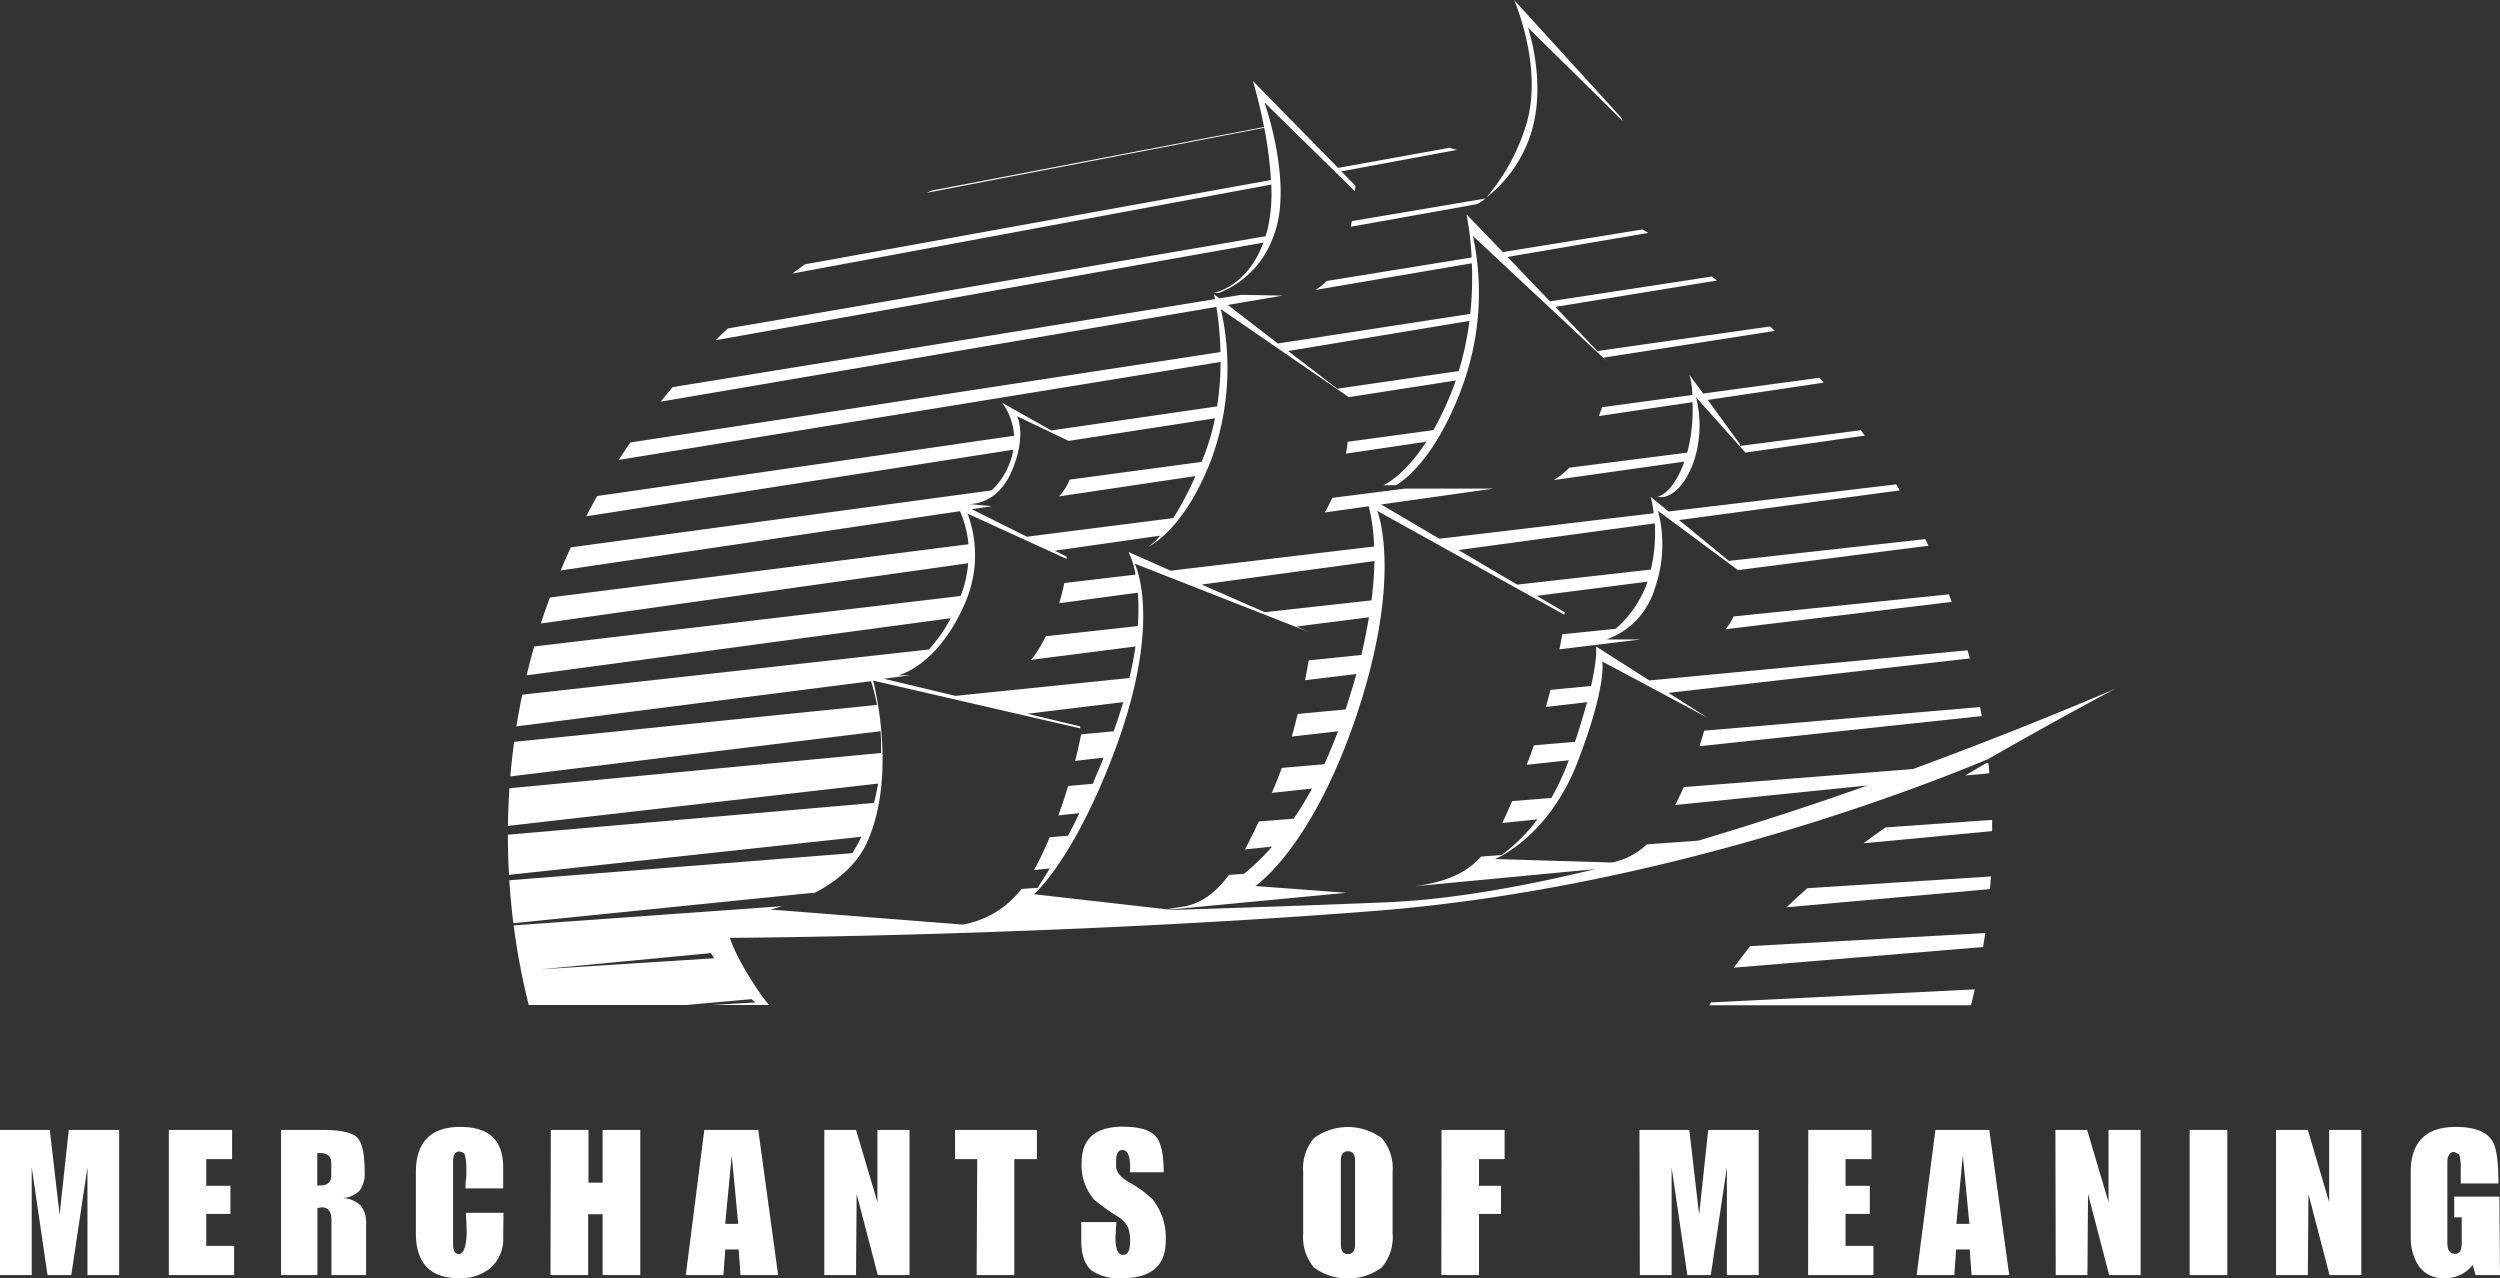<svg xmlns="http://www.w3.org/2000/svg" viewBox="0 0 331.88 169.68"><rect x="0" y="0" width="331.88" height="169.68" fill="#333333" stroke="none"/><title>merchants-of-meaning-logo</title><path d="M225.61,99.46l37.47-4c-.07-.4-.14-.8-.22-1.2L226.23,97.4C226.07,98,225.87,98.67,225.61,99.46Z" transform="translate(0 -0.4)" fill="#fff"/><path d="M202.39,17.63a27.06,27.06,0,0,1-5.08,9,17.58,17.58,0,0,0,5.6-7.57c2.7-6.94-.07-15-.07-15l12.57,12.39a2.5,2.5,0,0,0-.29-.55L201,.4S205.15,9.82,202.39,17.63Z" transform="translate(0 -0.4)" fill="#fff"/><path d="M224.28,50.17a11.94,11.94,0,0,1,.39,2.66l-12,1.63c-.12.37-.25.76-.41,1.17l12.42-1.84a22.51,22.51,0,0,1-.64,6.48,1.87,1.87,0,0,1-.07.22l-15.65,2a9.83,9.83,0,0,1-2.06,1.64l17.34-2.45c-1.56,4.42-3.64,4.69-3.64,4.69h.91s2.51-.25,4.08-5a15.3,15.3,0,0,0,.2-8.23l6.55,7.34,15.85-2.25-.52-.72L231,59.6c0-.13,0-.21,0-.21l-4.29-5.9,15.4-2.29-.57-.65-15.44,2.09Z" transform="translate(0 -0.4)" fill="#fff"/><path d="M229.09,83.93l30-3.63-.36-1-28.58,2.93A9.42,9.42,0,0,1,229.09,83.93Z" transform="translate(0 -0.4)" fill="#fff"/><path d="M197.21,26.75l-17.75,3-.15.75,16.77-3C196.42,27.33,196.8,27.07,197.21,26.75Z" transform="translate(0 -0.4)" fill="#fff"/><path d="M161.05,39.29h.76a12.53,12.53,0,0,0,7.3-7.68C171.7,24.84,167.86,14,167.86,14l12,11.78c.05-.46.07-.73.07-.73l-1.86-1.9,15.34-2.85-1-.28-14.78,2.67L166.32,11.15s.8,2.59,1.49,6.11l-44.08,8.43L123,26l44.83-8.63a51.74,51.74,0,0,1,.89,6.93L106.86,35.49c-.55.4-1.11.81-1.65,1.22L168.76,24.9a21.37,21.37,0,0,1-.49,5.94c-.08.33-.18.62-.27.92L96.63,44c-.54.51-1.08,1-1.61,1.56l72.7-12.95C165.48,38.64,161.05,39.29,161.05,39.29Z" transform="translate(0 -0.4)" fill="#fff"/><path d="M227.13,133.47c-.08.12-.16.27-.23.38h34.76c.17-.7.34-1.41.5-2.11Z" transform="translate(0 -0.4)" fill="#fff"/><path d="M264.3,116.75l-24.38,1.56c-.95.83-1.86,1.68-2.75,2.53l27-2.41C264.23,117.87,264.27,117.31,264.3,116.75Z" transform="translate(0 -0.4)" fill="#fff"/><path d="M263.55,124.26,232.35,126c-.8,1-1.53,1.94-2.19,2.86l33.1-2.74C263.36,125.52,263.46,124.89,263.55,124.26Z" transform="translate(0 -0.4)" fill="#fff"/><path d="M264.46,110.73c0-.5,0-1,0-1.49l-14.14,1c-1,.68-2,1.39-2.94,2.11Z" transform="translate(0 -0.4)" fill="#fff"/><path d="M114.35,111.48a20.33,20.33,0,0,1-1.21,2.18l-45.53,3.6c.13,1.92.3,3.81.54,5.7l40-4.06-.38.23c2.76-1.39,5.84-3.59,7.32-6.88,4.13-9.11.82-21.5.82-21.5l27.49,6.34c0-.09,0-.17,0-.26l-7-1.68,12.71-1.54c-.36,1.23-.78,2.52-1.27,3.87l-4.32.41c-.14.72-.4,2-.8,3.52l3.79-.43c-.48,1.21-1,2.38-1.44,3.47l-3.27.29c-.37,1.22-.8,2.54-1.3,3.91l2.78-.3c-.52,1.1-1,2.11-1.52,3l-2.41.19a43,43,0,0,1-2.08,4.36l2.09-.21c-.69,1.16-1.25,2-1.61,2.57l-2.14.15a12.64,12.64,0,0,1-7.79,4.73l-25.54-2s.6-.14,1.55-.44l-35.64,2.55a92.65,92.65,0,0,0,2,10.57H91l8.75-.78.55.44-5.94.34h7.74a19.37,19.37,0,0,1-1.31-1.71c-3.29-4.86-3.89-7.21-3.89-7.21s42.61-.19,85.83-3.59c37.52-3,71-15.88,81.18-20.13,9.24-5.3,16.89-9.35,16.89-9.35s-11.24,4.92-26.84,10.66l-30.44,2.4c-.18.4-.35.78-.53,1.15s-.4.83-.61,1.23l25.51-2.59c-7,2.49-14.68,5-22.44,7.32l-6.83.49a9.41,9.41,0,0,1-4.62,2.41l-15.55-.46s7.08-2.76,11-12.94,3.25-13.29,3.25-13.29l14,7.48h0l-5.2-3.31,40-4.57c-.09-.36-.2-.72-.3-1.08l-42.24,4-7.1-4.52s.29,1.16-.65,5.26l-5.38.51c-.19.73-.39,1.49-.61,2.27l5.46-.63c-.4,1.47-.92,3.21-1.59,5.26l-5.47.47c-.29.84-.59,1.68-.92,2.51l0,.07,5.56-.6a34.07,34.07,0,0,1-2.31,5l-5.21.42-.18.41c-.39.89-.76,1.72-1.13,2.49l4.65-.47a22,22,0,0,1-4.75,4.73l-2.71.2c-1.89,2.1-4.42,3.32-8.69,3.93l23.82-2.26c-9.73,2.37-19.14,4-27.16,4.38-8.8.37-19.36.74-30.13,1.07l24.25-2.31-12.07-.9s7-4.57,12.89-21.05c7-19.74,3.3-28.75,3.3-28.75L207.65,82l.09-.31L204,79.5l14.69-1.88,0,.09a14.91,14.91,0,0,1-4.2,6.16l-7.09.73c-.11.59-.23,1.26-.38,2l10.77-1.31h-4.54a10.2,10.2,0,0,0,6.36-6.57,17.73,17.73,0,0,0,.5-10.5l10.61,7.86L256,72.85c-.14-.29-.27-.59-.41-.88l-26.07,2.89-6.62-5.42,29.29-3.94-.46-.8-30.22,3.6-2.37-1.94a16.09,16.09,0,0,1,.39,2.18l-28.45,3.38-7.73-4.55,14.92-2.11H186.54l-9.67,1.23c-.27.55-.53,1.08-.79,1.57-.07.13-.15.25-.22.37l5.84-.82a24.2,24.2,0,0,1,.71,5.34l-27,3.21-5.59-2.48a10.85,10.85,0,0,1,.92,3l-9.45,1.12c-.17.82-.4,1.74-.68,2.68l10.44-1.4a31.31,31.31,0,0,1,0,4.43l-12.2,1.35c-.4.76-.78,1.44-1.15,2a7,7,0,0,1-.84,1.14l13.88-1.78c-.19,1.3-.45,2.69-.81,4.19l-23.08,2.37-9.54-2.28,3.57-.46h-1.58s5-1.17,8.58-9.07a15.86,15.86,0,0,0,.57-12.38L141.6,74.6l0-.31-1.58-.78,14-2A8.6,8.6,0,0,1,152.44,73c1.48-.81,5.26-3.57,8.35-11.56a35.36,35.36,0,0,0,1.28-20l17,11.69-.07,0,14.26-2.22-.26.72a40.49,40.49,0,0,1-2.72,5.87l-11.39,1.55c0,.51-.12,1-.21,1.57l10.67-1.58c-3.05,4.71-5.71,5.77-5.71,5.77h1.72c1.61-1,5.36-4.17,8.55-12.52a36.29,36.29,0,0,0,1.63-20.56l17.78,16.62v0l-.45-.47,22.74-3.55c-.2-.2-.42-.39-.63-.59L212.06,47l-5.59-5.86,21.46-3.5-.68-.53-21.49,3.29-5.64-5.89,18.69-3.19c-.25-.16-.51-.31-.77-.46l-18.53,3-4.83-5a39.91,39.91,0,0,1,.68,5.72L176.12,37.7a6.9,6.9,0,0,1-1.49,1.19l20.76-3.54a46.42,46.42,0,0,1-.21,6.72L169.64,46,163,40.88l7.28-1.24-5.51-.1-2.9.47-.7-.53s.05.23.13.63l-72,11.68c-.54.64-1.07,1.28-1.59,1.93l73.77-12.58a44.91,44.91,0,0,1,.54,6l-78.34,12q-.78,1.14-1.53,2.31l79.88-13a37.63,37.63,0,0,1-.46,5.9l-22,3.19-6.51-3.65a8.19,8.19,0,0,1,1.56,4.36l-55.34,8c-.5.88-1,1.78-1.45,2.69l56.69-8.84a8.63,8.63,0,0,1-.61,2.08,9.51,9.51,0,0,1-2.27,3.32L75.78,73.06c-.46,1-.91,2-1.34,3.07l53-7.87a14.46,14.46,0,0,1,1.13,4.39L73,79.72c-.42,1.14-.83,2.29-1.2,3.45l56.73-8a15.58,15.58,0,0,1-1,4.35L70.92,86.22c-.37,1.27-.7,2.54-1,3.83l56.29-7.58a21.11,21.11,0,0,1-2.88,4.15l-54,6c-.29,1.39-.55,2.8-.78,4.21l47.08-6a25.41,25.41,0,0,1,.79,3.15L68.26,98.88q-.32,2.28-.51,4.59l49.14-6a27.21,27.21,0,0,1,.07,2.89l-49.33,4.68c-.11,1.64-.18,3.29-.2,5l49.14-5.62c-.14.84-.32,1.7-.55,2.57l-48.6,4.22s0,.08,0,.12c0,1.75.06,3.48.15,5.21ZM71.68,129.09l22.68-2.16c.14.22.3.45.46.68Zm148-59.21a21.18,21.18,0,0,1-.53,6.13l-17.74,2-7.79-4.59Zm-37.22,5a48.77,48.77,0,0,1-.39,5.22l-14.17,1.57L159.53,78Zm-31.78.36,23.18,9.1v0l-1.73-.77,9.6-1.22q-.39,2.31-1,5l-7,.72c-.13.78-.29,1.67-.48,2.63l6.81-.82c-.41,1.49-.88,3-1.43,4.7l-6.36.6c-.24,1-.5,2-.78,3l6.14-.7q-.89,2.34-1.82,4.37l-5.65.49c-.27.75-.55,1.49-.86,2.21-.15.38-.31.74-.47,1.11l5.35-.58c-.81,1.48-1.63,2.81-2.44,4l-4.62.37q-.33.67-.63,1.32c-.4.81-.8,1.61-1.22,2.39l3.6-.37a29.8,29.8,0,0,1-3.73,3.61l-2,.15c-1.68,2.27-3.69,3.91-6.37,4.25l-1.91.31-17.6-2s5.25-4.43,10.77-19.17C154.45,82.7,150.65,75.26,150.65,75.26ZM195.07,43a39.34,39.34,0,0,1-1.42,6.66L177.53,52,171,47ZM134.33,62.91c2-4.76.7-7.25.7-7.25l6.84,3.27,19.42-3a29.5,29.5,0,0,1-1.41,4.87c-.12.32-.24.61-.37.92L142,64.07a4.58,4.58,0,0,1-.2.46c-.09.19-.19.37-.29.54a7.34,7.34,0,0,1-.93,1.23l18.11-2.7a40.81,40.81,0,0,1-2.94,5.58l-19.43,2.47L129,68l2.69-.4-3.16-.3S132.29,67.67,134.33,62.91Z" transform="translate(0 -0.4)" fill="#fff"/><path d="M264.09,103.06l-.12-1.34-.31,0c-.81.47-1.75,1-2.78,1.63Z" transform="translate(0 -0.4)" fill="#fff"/><path d="M0,150.4H6.61l1.3,11.26L9.13,150.4h6.69v19.27H11.61V155.36L9.46,169.67H6.31l-2.1-14.31v14.31H0Z" transform="translate(0 -0.4)" fill="#fff"/><path d="M22.41,150.4h8.4v3.88H27.38v3.54h3.21v3.73H27.38v4.24h3.7v3.88H22.41Z" transform="translate(0 -0.4)" fill="#fff"/><path d="M37.31,150.4h5.48q3.6,0,4.62,1c.69.69,1,2.23,1,4.62a3.74,3.74,0,0,1-.66,2.42,3.34,3.34,0,0,1-2.26,1,3.78,3.78,0,0,1,2.4,1,3.64,3.64,0,0,1,.71,2.48v6.75H44v-7.31c0-1.12-.42-1.68-1.27-1.68l-.59.08v8.91H37.31Zm4.81,7.37h.38c1,0,1.48-.45,1.48-1.35v-1.6c0-.9-.49-1.35-1.48-1.35h-.38Z" transform="translate(0 -0.4)" fill="#fff"/><path d="M66.8,164.54a5.2,5.2,0,0,1-1.6,4.12,6.23,6.23,0,0,1-4.32,1.42q-5.67,0-5.67-6V156c0-4,2-6,5.89-6s5.7,1.81,5.7,5.43v2.73h-5c0-.4,0-.94.11-1.62v-1a7.13,7.13,0,0,0-.22-1.92,1.06,1.06,0,0,0-.71-.35c-.55,0-.83.43-.83,1.27v11.07c0,.85.27,1.27.8,1.27s1-1,1-2.92c0-.18,0-1-.11-2.56h5Z" transform="translate(0 -0.4)" fill="#fff"/><path d="M73.12,150.4h5v7H80v-7h5v19.27H80V161.6H78.08v8.07h-5Z" transform="translate(0 -0.4)" fill="#fff"/><path d="M93.5,150.4h7.16l2.64,19.27h-5l-.24-3.4H96.28l-.24,3.4h-5ZM98,162.87l-.86-9.07-.87,9.07Z" transform="translate(0 -0.4)" fill="#fff"/><path d="M109.43,150.4h4.21l2.84,9.58V150.4h4.26v19.27h-4.21l-2.81-10.77-.08,10.77h-4.21Z" transform="translate(0 -0.4)" fill="#fff"/><path d="M129.73,154.28h-2.94V150.4h10.86v3.88h-3v15.39h-5Z" transform="translate(0 -0.4)" fill="#fff"/><path d="M149,153.07c-.56,0-.84.5-.84,1.51v.6c0,.77.57,1.49,1.7,2.16a13.87,13.87,0,0,1,3.16,2.29,8.16,8.16,0,0,1,1.73,5.51q0,4.94-5.78,4.94a6.33,6.33,0,0,1-4.1-1.05c-.89-.78-1.33-2.1-1.33-4v-2.4h4.65q0,.32-.06,1c0,.45-.05.79-.05,1,0,1.57.31,2.35,1,2.35s.94-.6.94-1.81a4.74,4.74,0,0,0-.32-1.93,3.68,3.68,0,0,0-1.35-1.36,27.26,27.26,0,0,1-3.09-2.22,6.89,6.89,0,0,1-1.67-4.91c0-3.19,1.83-4.78,5.47-4.78q3.38,0,4.47,1.41c.63.79.95,2.34.95,4.64h-4.46v-1.19C149.93,153.66,149.61,153.07,149,153.07Z" transform="translate(0 -0.4)" fill="#fff"/><path d="M173,156a6.23,6.23,0,0,1,1.43-4.51,7.6,7.6,0,0,1,9,0,6.18,6.18,0,0,1,1.44,4.51v8.15a6.18,6.18,0,0,1-1.44,4.51,7.6,7.6,0,0,1-9,0,6.23,6.23,0,0,1-1.43-4.51Zm5,9.61c0,.85.31,1.27.94,1.27s.95-.42.95-1.27V154.5c0-.84-.32-1.27-.95-1.27s-.94.43-.94,1.27Z" transform="translate(0 -0.4)" fill="#fff"/><path d="M191.37,150.4h8.37v3.88h-3.4v3.54h2.92v3.73h-2.92v8.12h-5Z" transform="translate(0 -0.4)" fill="#fff"/><path d="M217.64,150.4h6.62l1.3,11.26,1.21-11.26h6.7v19.27h-4.22V155.36l-2.14,14.31H224l-2.09-14.31v14.31h-4.22Z" transform="translate(0 -0.4)" fill="#fff"/><path d="M240.05,150.4h8.4v3.88H245v3.54h3.22v3.73H245v4.24h3.7v3.88h-8.67Z" transform="translate(0 -0.4)" fill="#fff"/><path d="M256.93,150.4h7.15l2.65,19.27h-5l-.24-3.4h-1.81l-.24,3.4h-5Zm4.51,12.47-.87-9.07-.86,9.07Z" transform="translate(0 -0.4)" fill="#fff"/><path d="M272.86,150.4h4.21l2.84,9.58V150.4h4.26v19.27H280l-2.81-10.77-.08,10.77h-4.21Z" transform="translate(0 -0.4)" fill="#fff"/><path d="M290.68,150.4h5v19.27h-5Z" transform="translate(0 -0.4)" fill="#fff"/><path d="M302.15,150.4h4.22L309.2,160V150.4h4.27v19.27h-4.22l-2.8-10.77-.08,10.77h-4.22Z" transform="translate(0 -0.4)" fill="#fff"/><path d="M331.88,169.67h-3.24l-.38-1.35a4.6,4.6,0,0,1-3.75,1.76,3.89,3.89,0,0,1-3.48-1.7,7,7,0,0,1-1-3.92V156q0-6,6-6,3.8,0,4.91,2,.74,1.32.73,5.51h-5c0-.24,0-.58,0-1s0-.81,0-1a6.15,6.15,0,0,0-.21-1.86l-.65-.33c-.61,0-.92.48-.92,1.43v10.59c0,1,.33,1.51,1,1.51s.91-.5.91-1.49V162h-1v-2.75h6Z" transform="translate(0 -0.4)" fill="#fff"/></svg>